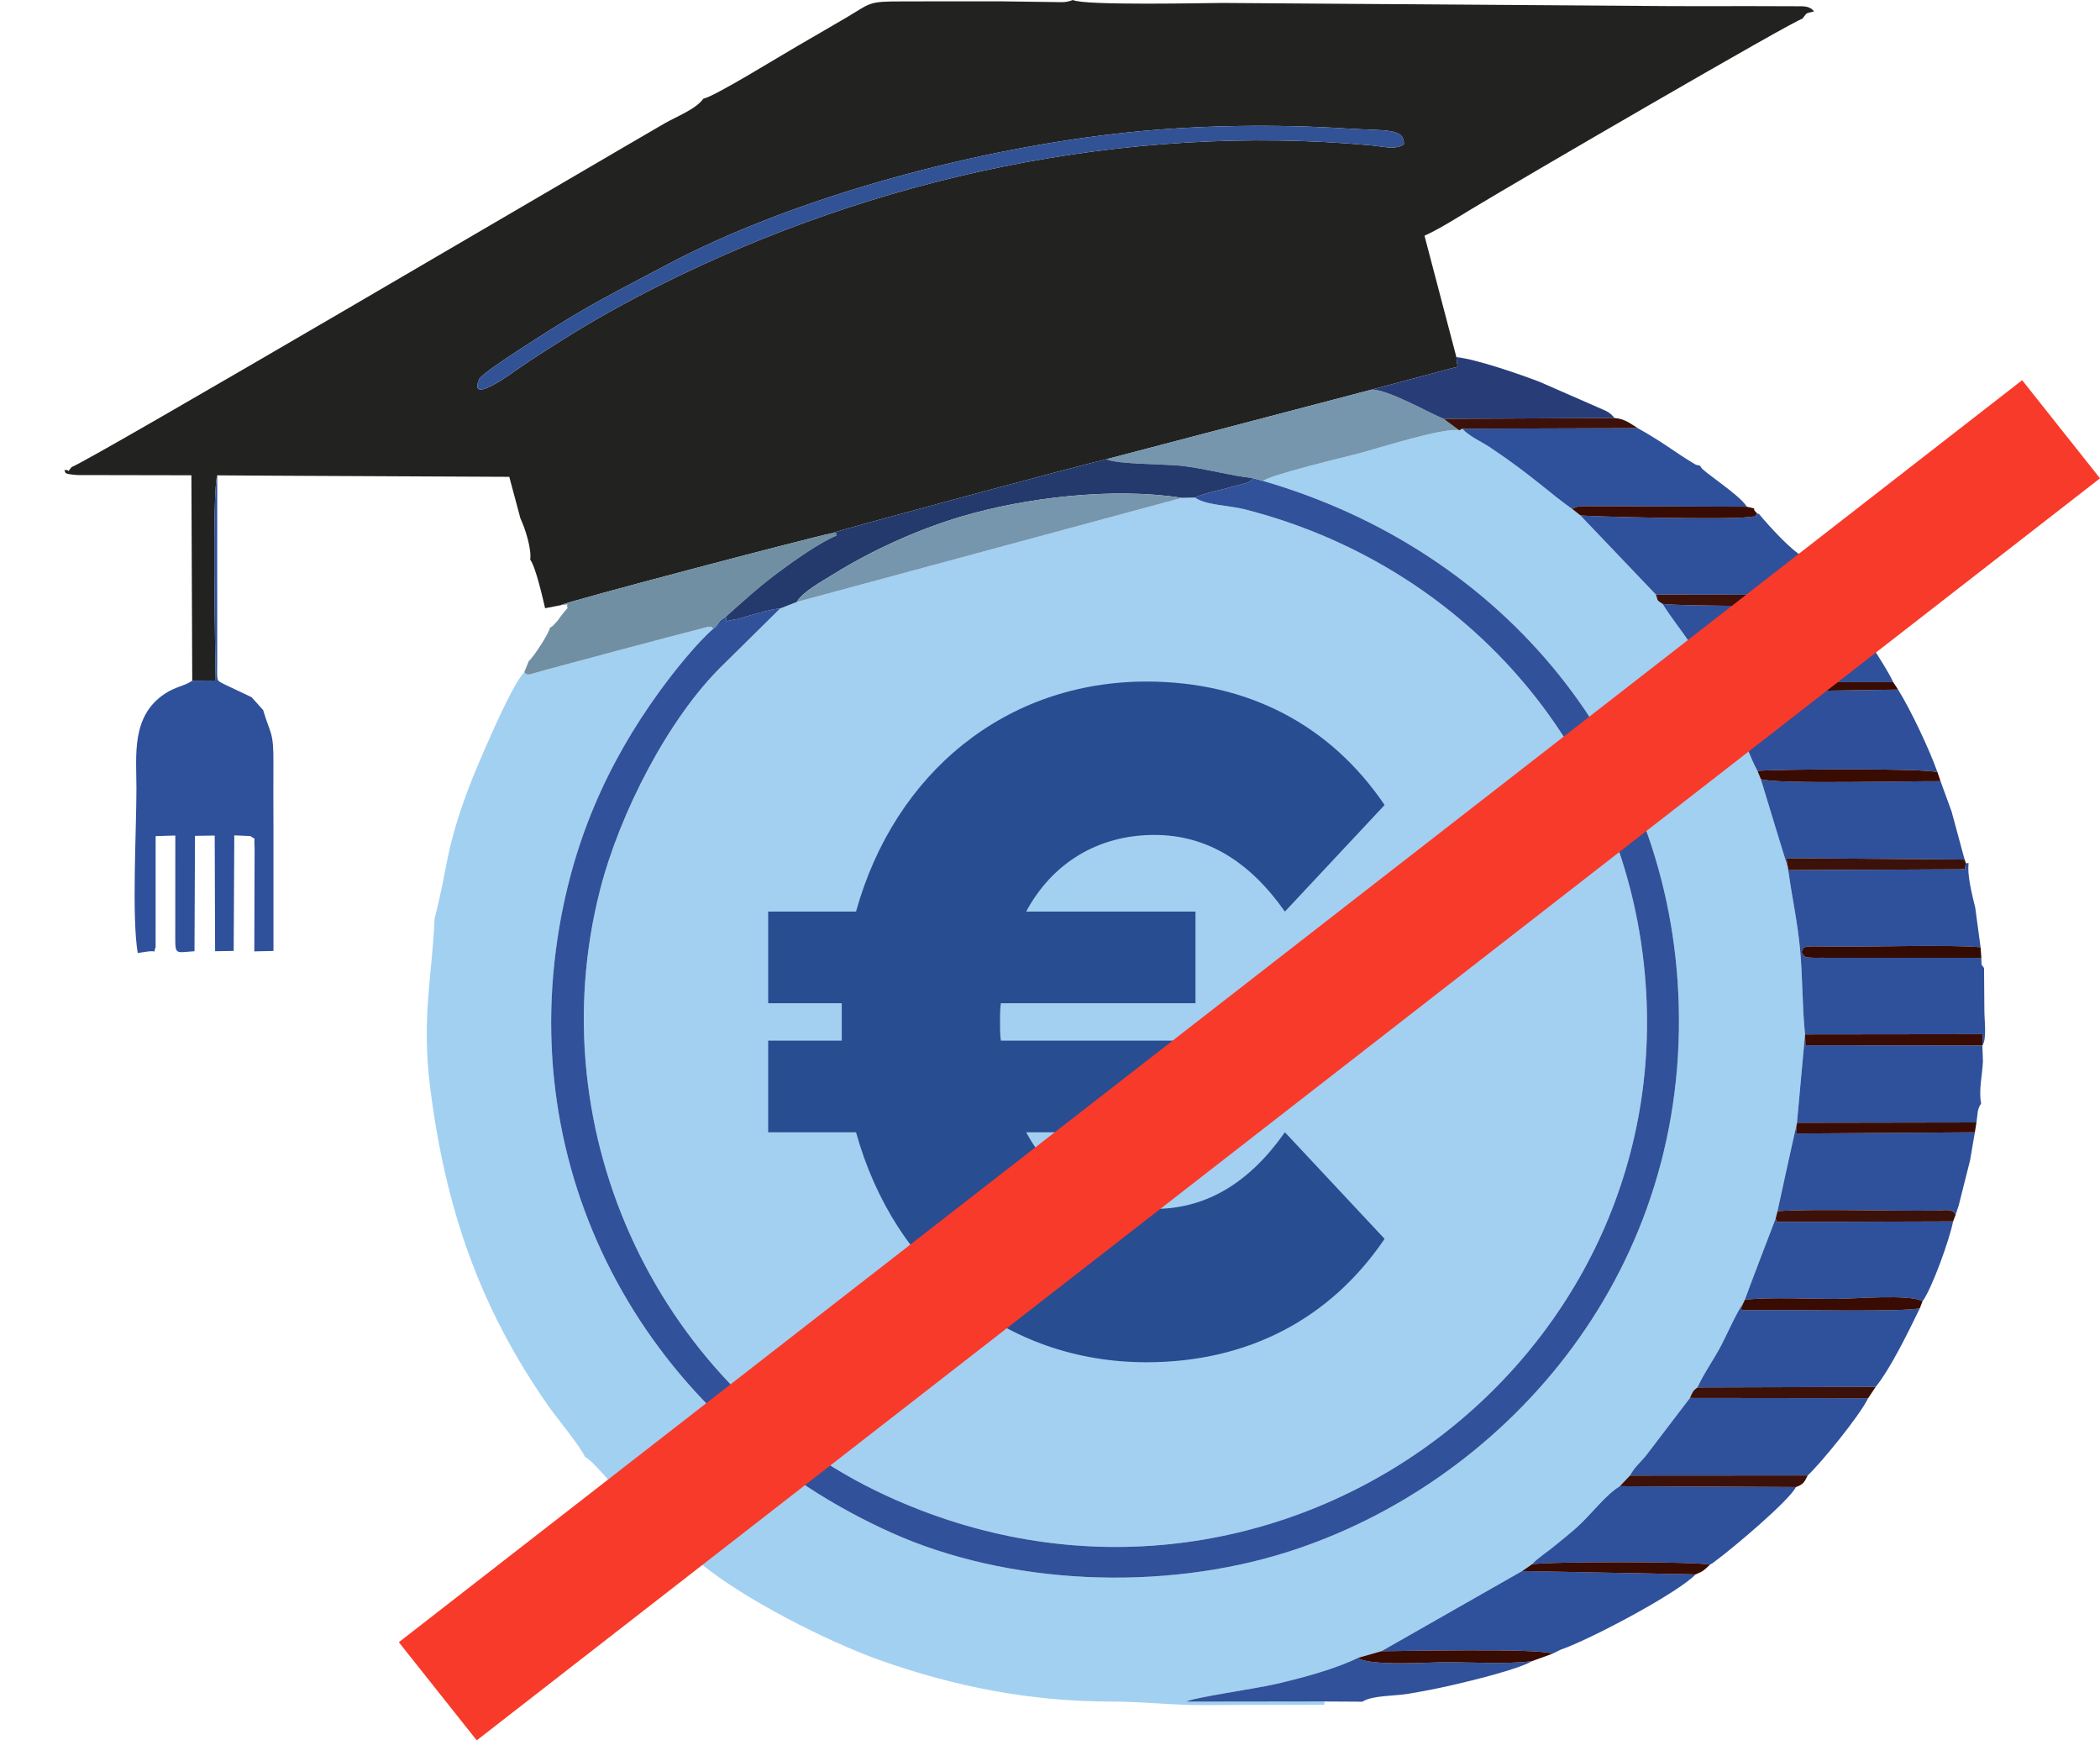 <svg width="70" height="58" viewBox="0 0 70 58" fill="none" xmlns="http://www.w3.org/2000/svg">
<g clip-path="url(#clip0_2041_3888)">
<path fill-rule="evenodd" clip-rule="evenodd" d="M26.563 20.06L26.007 20.277L24.07 22.187C22.282 23.938 20.663 27.085 20.006 29.64C17.908 37.8 22.022 46.372 29.529 49.839C42.2 55.69 56.022 45.756 54.829 32.468C54.137 24.756 48.648 18.78 41.46 16.966C41.007 16.851 40.157 16.83 39.835 16.58L39.395 16.592L26.563 20.06Z" fill="#A3D0F1"/>
<path fill-rule="evenodd" clip-rule="evenodd" d="M46.797 4.808C46.524 5.007 46.103 4.88 45.679 4.842C37.514 4.103 29.163 5.901 21.957 9.526C20.846 10.084 19.765 10.687 18.765 11.317C18.245 11.645 17.765 11.944 17.254 12.301C17.135 12.383 15.57 13.55 15.976 12.63C16.078 12.399 18.506 10.885 18.964 10.607C20.014 9.971 21.073 9.439 22.19 8.844C26.526 6.534 32.663 4.919 37.672 4.405C39.975 4.169 42.528 4.132 44.895 4.283C46.189 4.365 46.814 4.256 46.797 4.808V4.808ZM23.448 3.287C23.19 3.644 22.546 3.886 22.161 4.108C19.734 5.51 3.058 15.316 2.387 15.566C2.175 15.819 2.394 15.64 2.144 15.665C2.206 15.767 2.09 15.791 2.582 15.832L6.38 15.839L6.408 22.685L7.189 22.68C7.175 21.698 7.068 16.341 7.242 15.841L8.428 15.849L9.681 15.856L16.976 15.891L17.348 17.278C17.509 17.624 17.722 18.284 17.674 18.65C17.865 18.917 18.092 19.94 18.17 20.27L18.691 20.169C18.84 20.062 26.865 17.951 27.709 17.774C27.784 17.716 36.143 15.465 36.886 15.303L45.728 12.983L48.585 12.221L48.546 11.901L47.483 7.855C47.951 7.649 48.627 7.222 49.072 6.953C50.729 5.951 59.827 0.661 60.078 0.625C60.267 0.384 60.171 0.466 60.472 0.378C60.349 0.272 60.452 0.327 60.276 0.241C60.251 0.228 60.134 0.214 60.101 0.209L58.412 0.204L56.748 0.205L55.742 0.204L40.725 0.098C40.342 0.098 36.109 0.194 35.766 -0C35.486 0.103 35.368 0.066 35.045 0.067L33.388 0.045L31.719 0.044L30.115 0.047C28.878 0.043 29.053 0.098 28.152 0.62C27.627 0.924 27.096 1.239 26.574 1.538C26.049 1.838 23.794 3.233 23.448 3.287V3.287Z" fill="#222220"/>
<path fill-rule="evenodd" clip-rule="evenodd" d="M42.105 16.029C50.149 18.36 55.716 25.09 55.957 33.465C56.224 42.708 49.952 49.472 42.962 51.708C38.714 53.067 33.565 52.815 29.698 51.072C21.902 47.558 17.312 39.751 18.582 31.286C19.06 28.099 20.233 25.45 21.996 23.026C22.488 22.35 23.236 21.422 23.777 20.954C23.637 20.839 23.82 20.894 23.584 20.894L22.206 21.253C21.709 21.386 21.156 21.534 20.63 21.671L18.197 22.323C17.513 22.508 17.633 22.523 17.471 22.41C17.042 22.821 15.854 25.647 15.638 26.219C14.823 28.375 14.951 28.826 14.486 30.616C14.411 32.473 14.046 33.901 14.336 36.22C14.842 40.267 15.989 43.58 18.274 46.849C18.55 47.243 19.381 48.248 19.499 48.556C19.714 48.633 20.376 49.447 20.6 49.672C20.866 49.94 20.912 50.037 21.173 50.261C21.431 50.483 21.566 50.596 21.705 50.786L23.379 52.121C24.78 53.28 27.554 54.695 29.317 55.323C31.787 56.202 34.336 56.708 37.053 56.707C38.11 56.707 39.073 56.83 40.141 56.825L41.685 56.817L43.442 56.817L44.146 56.814V56.705L39.539 56.71C39.754 56.577 41.849 56.283 42.575 56.112C43.444 55.907 44.533 55.615 45.268 55.249L46.05 55.028L50.739 52.357L51.066 52.132C51.238 51.937 51.628 51.684 51.851 51.496C52.126 51.265 52.345 51.099 52.573 50.892C53.06 50.449 53.514 49.823 53.995 49.53L54.331 49.175C54.499 48.882 54.617 48.804 54.855 48.526L56.331 46.589C56.414 46.403 56.424 46.351 56.582 46.237C56.79 45.774 57.131 45.304 57.379 44.83C57.527 44.546 57.936 43.642 58.088 43.472L58.162 43.313C58.211 43.156 59.185 40.616 59.187 40.613L59.25 40.365C59.31 40.079 59.889 37.438 59.898 37.418L60.168 34.473C60.074 33.58 60.091 32.581 60.003 31.647C59.913 30.686 59.735 29.921 59.608 28.998L59.596 28.906C59.579 28.882 58.77 26.213 58.695 25.968L58.582 25.69C58.361 25.292 58.181 24.755 57.977 24.325C57.759 23.866 57.554 23.465 57.309 23.071L57.239 22.9C56.934 22.443 56.673 21.941 56.356 21.467C56.034 20.985 55.704 20.585 55.421 20.126C55.204 19.989 55.269 20.023 55.198 19.816L52.677 17.174L52.408 16.962C51.684 16.462 51.073 15.847 49.695 14.926C49.371 14.709 48.977 14.547 48.742 14.287L48.642 14.341C48.147 14.232 45.921 14.946 45.294 15.111C44.81 15.238 42.333 15.827 42.105 16.03V16.029Z" fill="#A2D0F1"/>
<path fill-rule="evenodd" clip-rule="evenodd" d="M39.835 16.581C40.157 16.83 41.007 16.851 41.46 16.966C48.648 18.78 54.136 24.756 54.829 32.469C56.022 45.756 42.2 55.69 29.529 49.839C22.022 46.372 17.908 37.8 20.006 29.64C20.663 27.085 22.282 23.938 24.07 22.187L26.007 20.277C25.645 20.315 25.354 20.416 25.032 20.501C24.873 20.542 24.666 20.617 24.579 20.631C24.008 20.724 24.295 20.752 24.187 20.561C23.882 20.726 24.015 20.763 23.777 20.954C23.236 21.422 22.488 22.35 21.996 23.026C20.233 25.45 19.06 28.099 18.582 31.286C17.312 39.751 21.902 47.558 29.698 51.072C33.565 52.815 38.714 53.067 42.962 51.708C49.952 49.472 56.224 42.708 55.957 33.465C55.716 25.09 50.149 18.36 42.105 16.029L41.761 15.933C41.621 16.092 41.755 15.988 41.542 16.098L40.756 16.306C40.488 16.368 40.015 16.483 39.835 16.58L39.835 16.581Z" fill="#31519A"/>
<path fill-rule="evenodd" clip-rule="evenodd" d="M6.408 22.685C6.156 22.864 5.854 22.879 5.488 23.124C4.37 23.872 4.547 25.166 4.548 26.281C4.548 27.674 4.386 30.542 4.591 31.761L4.924 31.71C5.298 31.664 5.078 31.812 5.187 31.567L5.188 27.864L5.844 27.845L5.842 31.247C5.841 31.837 5.863 31.74 6.483 31.701L6.5 27.855L7.157 27.846L7.17 31.701L7.789 31.691L7.81 27.839L8.346 27.863C8.551 28.023 8.455 27.803 8.487 28.257L8.477 31.706L9.115 31.692C9.115 30.301 9.117 28.91 9.115 27.52C9.115 26.832 9.107 26.143 9.114 25.455C9.124 24.356 9.008 24.473 8.772 23.665L8.387 23.236L7.455 22.794C7.202 22.652 7.239 22.743 7.24 22.031L7.241 20.459L7.24 18.727L7.241 17.148L7.242 15.841C7.068 16.341 7.175 21.698 7.189 22.68L6.408 22.685V22.685Z" fill="#2F509B"/>
<path fill-rule="evenodd" clip-rule="evenodd" d="M59.608 28.998C59.735 29.921 59.913 30.686 60.003 31.647C60.091 32.581 60.074 33.58 60.168 34.473L66.095 34.466L66.079 34.843C66.234 34.629 66.144 34.002 66.146 33.648L66.135 32.26C66.014 32.112 66.06 32.172 66.045 31.921L60.665 31.919C60.083 31.928 60.136 31.879 60.053 31.732C60.133 31.548 60.046 31.529 60.751 31.543C62.231 31.572 64.868 31.469 66.019 31.568L65.841 30.246C65.747 29.865 65.564 29.155 65.622 28.765H65.528C65.457 29.129 65.603 28.916 65.344 28.971L59.608 28.998L59.608 28.998Z" fill="#2F509B"/>
<path fill-rule="evenodd" clip-rule="evenodd" d="M46.797 4.808C46.814 4.256 46.189 4.365 44.895 4.283C42.528 4.132 39.975 4.169 37.672 4.405C32.663 4.919 26.526 6.534 22.19 8.844C21.073 9.439 20.014 9.971 18.964 10.607C18.506 10.885 16.078 12.399 15.976 12.63C15.57 13.55 17.135 12.383 17.254 12.301C17.765 11.944 18.245 11.645 18.765 11.317C19.765 10.687 20.846 10.084 21.957 9.526C29.163 5.901 37.514 4.103 45.679 4.842C46.103 4.88 46.524 5.007 46.797 4.808V4.808Z" fill="#325296"/>
<path fill-rule="evenodd" clip-rule="evenodd" d="M46.05 55.028C46.442 55.035 51.452 54.916 51.734 55.118C51.972 55.014 51.937 55.001 52.179 54.92C53.253 54.506 55.949 53.065 56.52 52.469L50.739 52.357L46.05 55.028H46.05Z" fill="#2F509B"/>
<path fill-rule="evenodd" clip-rule="evenodd" d="M57.309 23.07C57.554 23.464 57.759 23.866 57.977 24.325C58.181 24.755 58.361 25.292 58.582 25.69C59.344 25.634 64.087 25.597 64.582 25.734C64.303 24.948 63.682 23.643 63.269 22.981L57.309 23.07Z" fill="#2F4F9A"/>
<path fill-rule="evenodd" clip-rule="evenodd" d="M52.408 16.962C52.425 16.949 52.456 16.914 52.466 16.932L52.591 16.883C52.612 16.878 52.637 16.872 52.662 16.868L58.227 16.887C57.999 16.491 56.731 15.702 56.697 15.565C56.69 15.534 56.667 15.531 56.653 15.513C56.505 15.488 56.564 15.508 56.389 15.404C55.839 15.074 55.456 14.752 54.592 14.269L48.743 14.287C48.977 14.547 49.371 14.709 49.695 14.926C51.073 15.847 51.684 16.461 52.408 16.962V16.962Z" fill="#2F509B"/>
<path fill-rule="evenodd" clip-rule="evenodd" d="M18.691 20.169C19.105 20.124 18.818 20.137 18.925 20.255C18.855 20.338 18.762 20.446 18.676 20.56C18.59 20.675 18.627 20.646 18.529 20.751C18.377 20.912 18.464 20.829 18.33 20.924C18.286 21.136 17.767 21.918 17.627 22.032L17.471 22.41C17.633 22.523 17.513 22.508 18.197 22.323L20.63 21.671C21.156 21.534 21.709 21.386 22.206 21.253L23.584 20.894C23.82 20.894 23.637 20.838 23.777 20.954C24.015 20.763 23.882 20.726 24.187 20.561C24.768 20.041 25.264 19.585 25.939 19.079C26.413 18.724 27.335 18.068 27.891 17.846C27.788 17.749 28.048 17.748 27.709 17.774C26.865 17.951 18.84 20.062 18.691 20.169H18.691Z" fill="#708FA3"/>
<path fill-rule="evenodd" clip-rule="evenodd" d="M59.25 40.365C60.415 40.275 63.03 40.367 64.513 40.345C64.823 40.34 65.081 40.261 65.188 40.483L65.289 40.177L65.669 38.67L65.829 37.736L59.867 37.776L59.899 37.418C59.889 37.438 59.31 40.079 59.25 40.365Z" fill="#2F509B"/>
<path fill-rule="evenodd" clip-rule="evenodd" d="M36.886 15.303C37.177 15.475 38.867 15.463 39.395 15.525C40.208 15.62 41.016 15.856 41.761 15.933L42.105 16.029C42.333 15.827 44.81 15.238 45.294 15.111C45.921 14.946 48.147 14.232 48.642 14.341L48.122 13.958C47.593 13.738 46.275 12.985 45.728 12.983L36.886 15.303L36.886 15.303Z" fill="#7696AD"/>
<path fill-rule="evenodd" clip-rule="evenodd" d="M54.331 49.175L60.257 49.171C60.68 48.78 61.981 47.194 62.272 46.596L56.332 46.589L54.855 48.526C54.617 48.804 54.499 48.882 54.331 49.175Z" fill="#2F509B"/>
<path fill-rule="evenodd" clip-rule="evenodd" d="M59.899 37.418L65.882 37.408C65.925 37.139 65.897 36.977 66.038 36.776C65.95 36.334 66.08 35.821 66.098 35.366L66.079 34.843L60.183 34.834L60.168 34.473L59.899 37.418Z" fill="#2F509B"/>
<path fill-rule="evenodd" clip-rule="evenodd" d="M52.677 17.174L55.198 19.816L61.083 19.824C60.819 19.358 60.45 19.119 60.269 18.717C60.149 18.67 60.214 18.896 60.145 18.567C59.773 18.422 58.954 17.516 58.634 17.13L58.572 17.111C58.402 17.276 58.77 17.169 58.253 17.235C57.53 17.327 52.821 17.214 52.677 17.174Z" fill="#2F509B"/>
<path fill-rule="evenodd" clip-rule="evenodd" d="M59.596 28.905L59.547 28.599L65.487 28.646L65.054 27.048L64.685 26.035C63.715 26.024 59.247 26.144 58.695 25.968C58.77 26.212 59.579 28.882 59.596 28.905V28.905Z" fill="#2F509B"/>
<path fill-rule="evenodd" clip-rule="evenodd" d="M56.583 46.237L62.523 46.22C63.026 45.592 63.602 44.408 63.995 43.598C63.492 43.728 59.769 43.645 58.661 43.662C57.87 43.674 58.035 43.674 58.088 43.472C57.936 43.642 57.527 44.546 57.379 44.829C57.131 45.304 56.79 45.774 56.583 46.237H56.583Z" fill="#2F509B"/>
<path fill-rule="evenodd" clip-rule="evenodd" d="M27.709 17.774C28.048 17.748 27.788 17.749 27.891 17.846C27.335 18.069 26.413 18.724 25.939 19.079C25.264 19.585 24.768 20.041 24.187 20.561C24.295 20.752 24.008 20.724 24.579 20.631C24.666 20.617 24.873 20.542 25.032 20.501C25.354 20.416 25.645 20.315 26.007 20.277L26.563 20.06C26.737 19.734 27.401 19.374 27.761 19.149C29.027 18.359 30.569 17.652 32.063 17.21C34.158 16.591 37.071 16.229 39.395 16.592L39.835 16.581C40.015 16.483 40.488 16.368 40.756 16.306L41.542 16.098C41.755 15.988 41.621 16.092 41.761 15.933C41.016 15.856 40.208 15.62 39.395 15.525C38.867 15.463 37.177 15.475 36.886 15.303C36.143 15.465 27.784 17.716 27.709 17.774H27.709Z" fill="#243A6D"/>
<path fill-rule="evenodd" clip-rule="evenodd" d="M58.163 43.313C59.059 43.225 60.243 43.288 61.171 43.288C61.8 43.288 63.675 43.118 64.084 43.368C64.388 42.964 64.986 41.313 65.103 40.706L59.233 40.724L59.187 40.613C59.185 40.616 58.211 43.156 58.163 43.313V43.313Z" fill="#2F509B"/>
<path fill-rule="evenodd" clip-rule="evenodd" d="M55.421 20.126C55.704 20.585 56.034 20.984 56.356 21.466C56.673 21.941 56.934 22.443 57.239 22.9C57.325 22.655 56.986 22.78 57.571 22.72C57.662 22.71 57.966 22.73 58.083 22.73L63.108 22.735C62.871 22.202 61.655 20.374 61.328 20.097C61.065 20.223 56.007 20.211 55.421 20.126V20.126Z" fill="#2F509B"/>
<path fill-rule="evenodd" clip-rule="evenodd" d="M51.066 52.132C51.618 52.039 56.521 52.036 56.997 52.145C57.15 52.056 57.027 52.134 57.203 52.005C57.744 51.609 59.643 50.012 59.864 49.558L53.995 49.53C53.514 49.823 53.061 50.449 52.573 50.892C52.345 51.099 52.126 51.265 51.851 51.496C51.628 51.684 51.238 51.937 51.066 52.132Z" fill="#2F509B"/>
<path fill-rule="evenodd" clip-rule="evenodd" d="M26.563 20.06L39.395 16.592C37.071 16.229 34.158 16.591 32.063 17.21C30.569 17.652 29.027 18.359 27.761 19.149C27.401 19.374 26.737 19.734 26.563 20.06H26.563Z" fill="#7696AD"/>
<path fill-rule="evenodd" clip-rule="evenodd" d="M45.728 12.983C46.275 12.985 47.593 13.738 48.122 13.958L53.818 13.931C53.644 13.713 53.518 13.692 53.242 13.566L51.328 12.729C50.703 12.487 49.231 11.974 48.546 11.901L48.585 12.221L45.728 12.983H45.728Z" fill="#283D78"/>
<path fill-rule="evenodd" clip-rule="evenodd" d="M44.146 56.704L45.416 56.711C45.711 56.503 46.502 56.521 46.916 56.452C47.419 56.368 47.894 56.277 48.383 56.165C48.999 56.024 50.609 55.636 51.061 55.362C50.249 55.467 49.01 55.395 48.153 55.395C47.727 55.396 45.603 55.536 45.268 55.249C44.533 55.615 43.444 55.907 42.575 56.112C41.849 56.283 39.754 56.576 39.539 56.71L44.146 56.704H44.146Z" fill="#31519A"/>
<path fill-rule="evenodd" clip-rule="evenodd" d="M37.784 38.985C38.746 38.806 39.441 38.259 39.462 37.18C39.484 36.018 38.76 35.491 37.775 35.254L37.784 38.985L37.784 38.985Z" fill="#A2D0F1"/>
<path fill-rule="evenodd" clip-rule="evenodd" d="M36.084 31.715L36.08 28.346C34.03 28.578 33.767 31.249 36.084 31.715Z" fill="#A2D0F1"/>
<path fill-rule="evenodd" clip-rule="evenodd" d="M58.695 25.968C59.247 26.144 63.715 26.024 64.685 26.035L64.582 25.734C64.087 25.597 59.344 25.634 58.582 25.69L58.695 25.968Z" fill="#380B03"/>
<path fill-rule="evenodd" clip-rule="evenodd" d="M58.088 43.472C58.035 43.674 57.87 43.674 58.661 43.662C59.769 43.646 63.492 43.728 63.995 43.598L64.084 43.368C63.675 43.118 61.8 43.288 61.171 43.288C60.243 43.288 59.059 43.225 58.163 43.313L58.088 43.472H58.088Z" fill="#380B03"/>
<path fill-rule="evenodd" clip-rule="evenodd" d="M45.268 55.249C45.603 55.536 47.727 55.396 48.153 55.395C49.01 55.395 50.25 55.467 51.061 55.362L51.734 55.118C51.452 54.916 46.442 55.035 46.05 55.028L45.268 55.249V55.249Z" fill="#380B03"/>
<path fill-rule="evenodd" clip-rule="evenodd" d="M66.045 31.921L66.019 31.568C64.868 31.469 62.231 31.572 60.751 31.543C60.046 31.529 60.133 31.548 60.053 31.732C60.136 31.879 60.083 31.928 60.665 31.919L66.045 31.921Z" fill="#340B02"/>
<path fill-rule="evenodd" clip-rule="evenodd" d="M59.187 40.613L59.233 40.724L65.103 40.706L65.188 40.483C65.081 40.261 64.823 40.34 64.513 40.345C63.03 40.367 60.415 40.275 59.25 40.365L59.187 40.613L59.187 40.613Z" fill="#3C110A"/>
<path fill-rule="evenodd" clip-rule="evenodd" d="M53.995 49.53L59.864 49.558C60.104 49.472 60.138 49.414 60.257 49.171L54.331 49.175L53.995 49.53V49.53Z" fill="#3C110A"/>
<path fill-rule="evenodd" clip-rule="evenodd" d="M66.079 34.843L66.095 34.466L60.168 34.473L60.183 34.834L66.079 34.843Z" fill="#380B03"/>
<path fill-rule="evenodd" clip-rule="evenodd" d="M56.332 46.589L62.272 46.596L62.523 46.22L56.583 46.237C56.424 46.351 56.414 46.402 56.332 46.589H56.332Z" fill="#3C110A"/>
<path fill-rule="evenodd" clip-rule="evenodd" d="M52.677 17.174C52.821 17.214 57.53 17.327 58.253 17.235C58.77 17.169 58.402 17.276 58.572 17.111C58.408 16.934 58.506 17.04 58.466 16.942L58.227 16.887L52.662 16.868C52.637 16.872 52.612 16.878 52.591 16.883L52.466 16.932C52.456 16.914 52.425 16.949 52.408 16.962L52.677 17.174V17.174Z" fill="#380B03"/>
<path fill-rule="evenodd" clip-rule="evenodd" d="M59.596 28.905L59.608 28.998L65.344 28.971C65.603 28.916 65.457 29.129 65.528 28.765L65.487 28.646L59.547 28.599L59.596 28.906V28.905Z" fill="#3C110A"/>
<path fill-rule="evenodd" clip-rule="evenodd" d="M55.421 20.126C56.007 20.211 61.065 20.223 61.328 20.097C61.241 19.896 61.301 19.885 61.083 19.824L55.198 19.816C55.269 20.023 55.204 19.989 55.421 20.126Z" fill="#3C110A"/>
<path fill-rule="evenodd" clip-rule="evenodd" d="M65.829 37.736L65.882 37.408L59.899 37.418L59.867 37.776L65.829 37.736Z" fill="#380B03"/>
<path fill-rule="evenodd" clip-rule="evenodd" d="M48.642 14.341L48.742 14.287L54.592 14.269C54.344 14.115 54.158 13.956 53.818 13.931L48.122 13.958L48.642 14.341Z" fill="#3C110A"/>
<path fill-rule="evenodd" clip-rule="evenodd" d="M50.739 52.357L56.52 52.469C56.791 52.361 56.819 52.315 56.997 52.145C56.521 52.036 51.618 52.039 51.066 52.132L50.739 52.357H50.739Z" fill="#380B03"/>
<path fill-rule="evenodd" clip-rule="evenodd" d="M57.239 22.9L57.309 23.07L63.269 22.981L63.108 22.735L58.083 22.73C57.966 22.73 57.662 22.71 57.571 22.72C56.986 22.78 57.325 22.655 57.239 22.9V22.9Z" fill="#380B03"/>
<path d="M38.478 40.289C36.605 40.289 35.075 39.354 34.205 37.734H39.849V34.68H33.361C33.334 34.462 33.334 34.275 33.334 34.057C33.334 33.839 33.334 33.652 33.361 33.434H39.849V30.38H34.205C35.075 28.759 36.605 27.825 38.478 27.825C40.245 27.825 41.669 28.728 42.83 30.38L46.153 26.828C44.359 24.179 41.616 22.714 38.214 22.714C33.545 22.714 29.826 25.737 28.534 30.38H25.606V33.434H28.059C28.059 33.652 28.059 33.839 28.059 34.057V34.68H25.606V37.734H28.534C29.826 42.377 33.545 45.399 38.214 45.399C41.616 45.399 44.359 43.935 46.153 41.286L42.83 37.734C41.669 39.385 40.245 40.289 38.478 40.289Z" fill="#284D91"/>
<path d="M70 15.941L67.405 12.67L13.295 54.729L15.891 58L70 15.941Z" fill="#F83A2A"/>
</g>
<defs>
<clipPath id="clip0_2041_3888">
<rect width="70" height="58" fill="white"/>
</clipPath>
</defs>
</svg>
